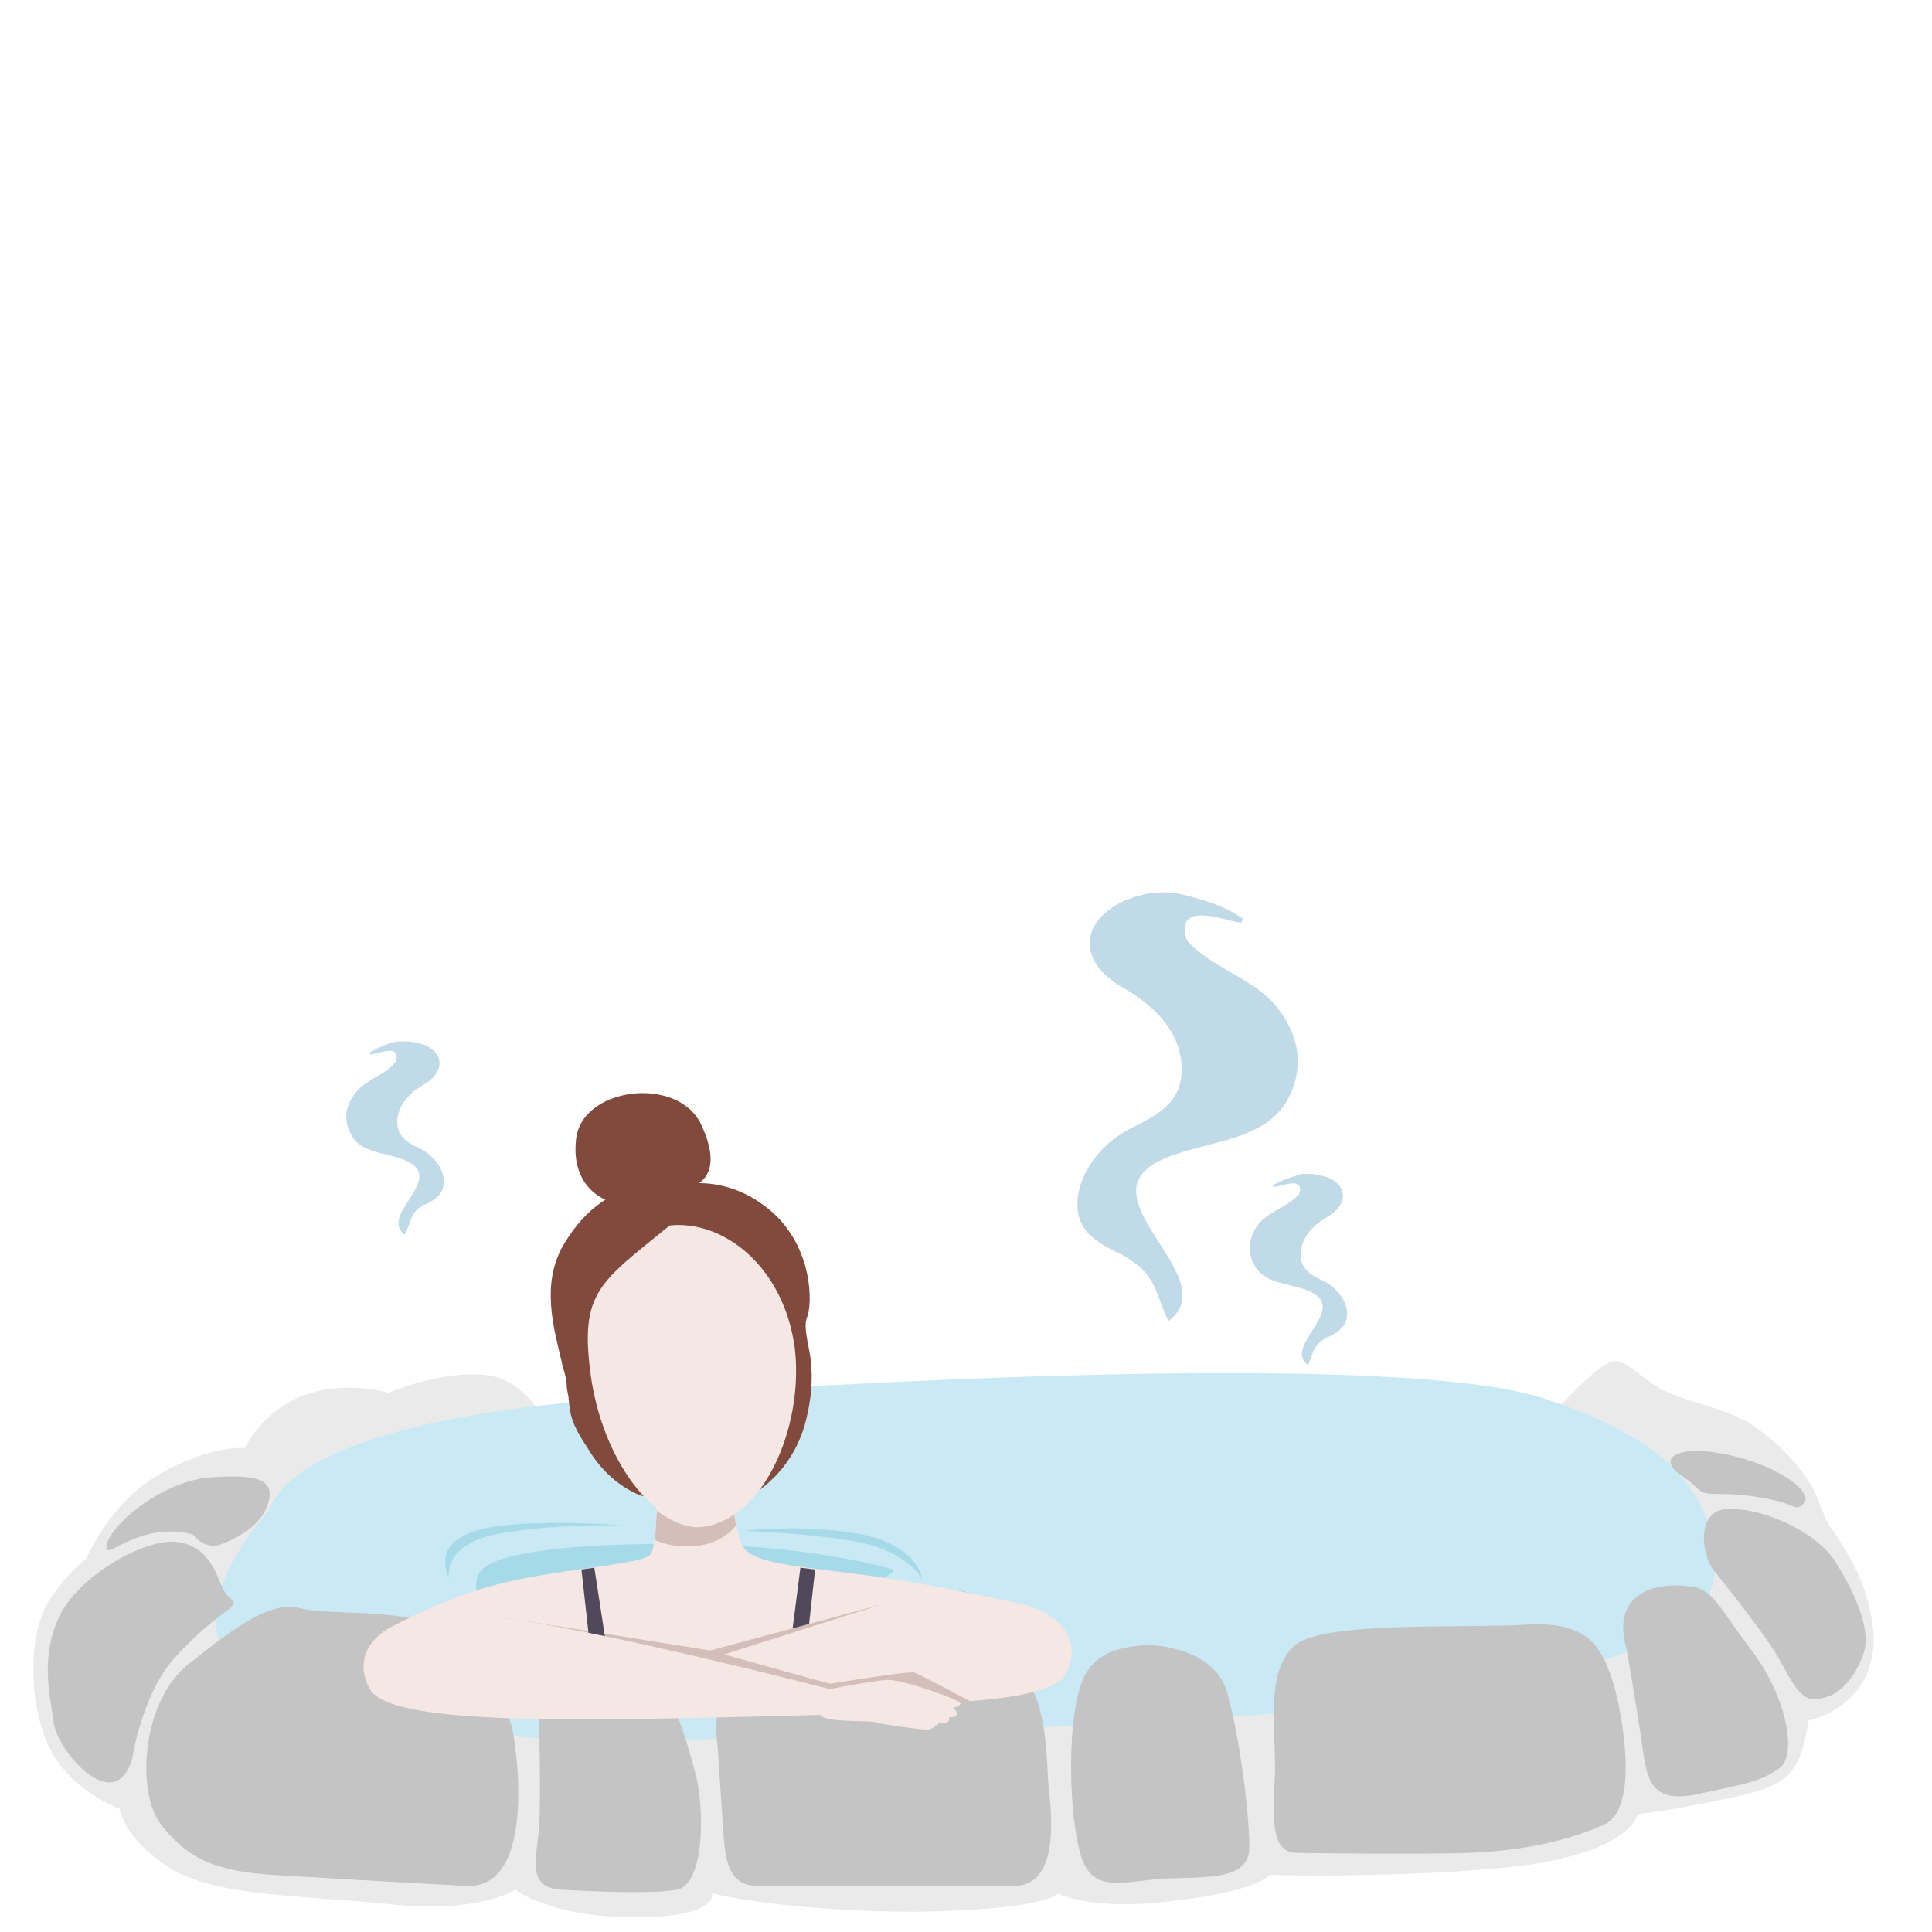 <?xml version="1.0" encoding="utf-8"?>
<!-- Generator: Adobe Illustrator 21.0.2, SVG Export Plug-In . SVG Version: 6.00 Build 0)  -->
<svg version="1.1" id="Layer_1" xmlns="http://www.w3.org/2000/svg" xmlns:xlink="http://www.w3.org/1999/xlink" x="0px" y="0px"
	 viewBox="0 0 105 105" style="enable-background:new 0 0 105 105;" xml:space="preserve">
<style type="text/css">
	.st0{fill:#EBEAEA;}
	.st1{fill:#C9E9F4;}
	.st2{fill:#A7DAE8;}
	.st3{fill:#C4C4C4;}
	.st4{fill:#C0DBE7;}
	.st5{fill:#814A3D;}
	.st6{fill:#F5E7E4;}
	.st7{fill:#51495B;}
	.st8{fill:#D3BEBA;}
</style>
<path class="st0" d="M84.9,76.3c0,0,1.9-2.1,2.7-2.3c0.8-0.2,1.6,1,2.9,1.6c1.2,0.6,2.8,0.8,4.5,1.7c1.6,1,2.8,2.4,3.3,3.2
	c0.5,0.8,0.7,1.6,1,2.2c0.3,0.6,2.2,2.7,2.5,5.9c0.3,3.2-2.1,4.6-3.5,4.9c-0.5,2.8-0.9,3.5-4.2,4.2c-3.3,0.7-5.1,0.9-5.1,0.9
	s-0.3,2-6.3,2.8c-6,0.7-13.7,0.5-13.7,0.5s-0.7,0.9-5.2,1.4c-4.5,0.6-6.3-0.4-6.3-0.4s-0.6,0.9-7.7,1c-7.1,0-11.1-1-11.1-1
	s0.4,1.3-4.2,1.3c-4.6,0-6.5-1.5-6.5-1.5s-1.9,1.3-6.7,0.8c-4.8-0.5-9.6-0.4-12.1-2c-2.5-1.6-2.7-3.2-2.7-3.2s-2.8-1-3.9-3.5
	c-1.1-2.5-1-6,0-7.7c1-1.6,2.1-2.4,2.1-2.4s1.2-3,4-4.6c2.8-1.6,4.6-1.4,4.6-1.4s1-2.1,3.3-2.9s4.5-0.1,4.5-0.1s3.3-1.4,5.7-0.9
	c2.4,0.5,3.9,4.3,3.9,4.3L84.9,76.3z"/>
<path class="st1" d="M14.7,82c0,0,0.5-4.7,18.9-6c18.4-1.3,43.3-2.3,50.3,0c7.1,2.3,9.1,5.4,9.3,8.9c0.2,3.5-3.7,5.1-12.6,6.9
	c-8.9,1.8-33.7,2.5-45.4,2.8c-11.8,0.2-21.3-2.4-23.1-5.1C10.4,86.6,14.7,82,14.7,82z"/>
<path class="st2" d="M22.7,88.6c0,0-0.1-1.2,1.9-1.3c2-0.1,0.8-1.2,1.6-2c0.8-0.8,3.9-1.4,10.5-1.4c6.6,0,11.3,1.2,11.8,1.4
	c0.4,0.2-1.4,0.6-0.4,1.2c0.9,0.6,4.7,0.2,5.6,3.1c0.8,2.8-1.7,4.3-1.8,4.4c-0.1,0.1-21.6-1.7-22.7-1.6
	C28.1,92.4,22.7,88.6,22.7,88.6z"/>
<path class="st3" d="M14.9,101.9c0,0,6.6,0.4,10.5,0.6c3.9,0.1,2.6-8.1,2.4-8.7c-0.2-0.6-1.2-4.5-4-5.5c-2.8-0.9-5.9-0.5-7.5-0.9
	c-1.6-0.4-3.5,1-6,3c-2.6,2-2.9,6.9-1.6,8.7C10.1,100.9,11.5,101.7,14.9,101.9z"/>
<path class="st3" d="M30.5,102.7c0,0,4.7,0.3,6.3,0c1.5-0.3,1.5-4.4,1-6.3c-0.5-1.9-1.2-4.3-2.3-5.2c-1.1-0.8-2.9-0.8-4.5-0.7
	c-1.6,0.1-1.7,0.9-1.7,2.3c0,1.4,0.1,4.9,0,6.6C29.1,101.2,28.7,102.6,30.5,102.7z"/>
<path class="st3" d="M39,94.9c0,0,0.2,3,0.3,4.5c0.1,1.5,0.2,3.1,1.9,3.1c1.8,0,11.5,0,13.9,0s2.1-3.6,1.9-5.3
	c-0.2-1.7,0.2-6.9-3.7-7.7c-3.9-0.8-7.7,0.2-10.5,0.4C40,90.1,38.6,91.9,39,94.9z"/>
<path class="st3" d="M62.4,89.4c0.2,0,3.6,0.1,4.3,2.6c0.7,2.5,1.2,6.6,1.2,8.4c0,1.8-2.3,1.6-4.7,1.7c-2.4,0.2-3.9,0.8-4.5-1.4
	c-0.6-2.2-0.7-6.8,0-9C59.3,89.7,61,89.5,62.4,89.4z"/>
<path class="st3" d="M70.4,100.7c0,0,6.4,0.1,9.4,0c3-0.1,5.5-0.7,7.3-1.5c1.8-0.7,1.3-4.8,0.7-7.3c-0.7-2.5-1.5-3.8-4.9-3.6
	c-3.4,0.2-10.9-0.2-12.5,1.1c-1.6,1.3-1.1,4.4-1.1,6.8C69.2,98.7,69,100.6,70.4,100.7z"/>
<path class="st3" d="M88.4,89.6c0,0,0.5,2.9,0.8,4.9c0.3,2,0.3,3.6,3.1,3c2.8-0.6,3.4-0.7,4.4-1.4c1-0.7,0.4-3.9-1.5-6.4
	c-1.9-2.5-2.1-3.4-3.5-3.5C90.1,86,87.5,86.5,88.4,89.6z"/>
<path class="st3" d="M7.2,95.5c0,0,0.5-3.3,2.2-5.3c1.7-1.9,2.8-2.5,3.2-2.9c0.3-0.4-0.2-0.3-0.5-1c-0.3-0.6-0.7-2.3-2.5-2.5
	c-1.8-0.2-5.4,1.9-6.4,4.1c-1,2.2-0.5,4.1-0.3,5.6C3,95.1,6.3,98.9,7.2,95.5z"/>
<path class="st3" d="M93.1,85.3c0,0,2.6,3.2,3.5,4.7c0.9,1.6,1.3,2.6,2.4,2.3c1.1-0.2,1.9-1.3,2.3-2.5c0.4-1.2-0.5-3.3-1.6-5
	C98.6,83.2,95.9,82,94,82C92.1,82,92.5,84.5,93.1,85.3z"/>
<path class="st3" d="M10.5,83.4c0,0,0.6,0.9,1.6,0.5c1-0.4,2.2-1.1,2.5-2.3c0.3-1.2-0.6-1.5-3.3-1.3c-2.7,0.3-5.4,2.7-5.5,3.7
	C5.6,85,7.5,82.6,10.5,83.4z"/>
<path class="st3" d="M96.7,81.6c0,0-1.5-0.4-3-0.4c-1.6,0-1-0.1-2.3-1c-1.3-0.8-0.5-1.7,2.2-1.2c2.7,0.5,4.8,1.9,4.5,2.6
	C97.7,82.2,97.5,81.8,96.7,81.6z"/>
<path class="st2" d="M40.4,83.2c0,0,3.5,0.1,6.2,0.6c2.7,0.5,3.5,2,3.5,2s-0.1-1.7-3.2-2.4C43.7,82.8,40.4,83.2,40.4,83.2z"/>
<path class="st2" d="M24.4,85.8c0,0-0.4-1.8,2.5-2.4c2.9-0.6,6.9-0.5,6.9-0.5s-3.3-0.3-6.5,0C24.1,83.3,23.9,84.6,24.4,85.8z"/>
<path class="st2" d="M52,86.4c0,0,2,1,2.8,2.2c0.8,1.2,1.2,2.3,1.2,2.3s0.1-1.2-1-2.8C53.7,86.6,52,86.4,52,86.4z"/>
<path class="st4" d="M63.5,71.8c3.1-2.3-4.4-6.5-0.7-8.6c2.2-1.2,5.7-1,7.1-3.3c1.1-1.9,0.7-3.8-0.7-5.4c-1.3-1.4-3.5-2-4.7-3.4
	c-0.8-2.5,2.9-0.7,3-1c0-0.1,0.1-0.2,0-0.2c-1-0.7-2.1-1-3.3-1.3c-0.4-0.1-0.7-0.1-1.1-0.1c-0.7,0-1.4,0.2-2.1,0.5
	c-2.4,1.2-2.3,3.3-0.1,4.6c0,0,0,0,0,0c1.6,0.9,3.1,2.2,3.3,4.1c0.2,2.1-1.1,2.8-2.7,3.6c-1.4,0.7-2.6,2-2.9,3.6
	c-0.3,1.9,0.9,2.6,2.4,3.3C62.9,69.3,62.7,70.1,63.5,71.8C63.5,71.8,63.5,71.8,63.5,71.8z"/>
<path class="st4" d="M71.1,74.2c-1.4-1,2-2.9,0.3-3.9c-1-0.6-2.6-0.4-3.2-1.5c-0.5-0.8-0.3-1.7,0.3-2.4c0.6-0.6,1.6-0.9,2.1-1.5
	c0.4-1.1-1.3-0.3-1.4-0.4c0,0,0-0.1,0-0.1c0.5-0.3,1-0.4,1.5-0.6c0.2,0,0.3,0,0.5,0c0.3,0,0.6,0.1,1,0.2c1.1,0.5,1,1.5,0,2.1
	c0,0,0,0,0,0c-0.7,0.4-1.4,1-1.5,1.9c-0.1,0.9,0.5,1.3,1.2,1.6c0.6,0.3,1.2,0.9,1.3,1.6c0.1,0.8-0.4,1.2-1.1,1.5
	C71.4,73.1,71.4,73.4,71.1,74.2C71.1,74.2,71.1,74.2,71.1,74.2z"/>
<path class="st4" d="M22,67.1c-1.4-1,2-2.9,0.3-3.9c-1-0.6-2.6-0.4-3.2-1.5c-0.5-0.9-0.3-1.7,0.3-2.4c0.6-0.7,1.6-0.9,2.1-1.6
	c0.4-1.1-1.3-0.3-1.4-0.4c0,0,0-0.1,0-0.1c0.5-0.3,1-0.5,1.5-0.6c0.2,0,0.3,0,0.5,0c0.3,0,0.7,0.1,1,0.2c1.1,0.5,1,1.5,0,2.1
	c0,0,0,0,0,0c-0.7,0.4-1.4,1-1.5,1.9c-0.1,0.9,0.5,1.3,1.2,1.6c0.6,0.3,1.2,0.9,1.3,1.6c0.1,0.9-0.4,1.2-1.1,1.5
	C22.3,65.9,22.4,66.3,22,67.1C22.1,67.1,22.1,67.1,22,67.1z"/>
<path class="st5" d="M31.3,62c-0.2,2,0.9,2.9,1.6,3.2c-0.8,0.5-1.6,1.3-2.3,2.5c-1.2,2.1-0.5,4.5-0.1,6.2c0.1,0.5,0.3,1,0.3,1.4
	c0,0.3,0.1,0.5,0.1,0.7c0.1,0.9,0.1,1.3,1.1,2.8c1.2,2,2.9,2.5,2.9,2.5l5.5,0.2c0,0,2.6-1.1,3.4-4.3c0.5-2,0.3-3.3,0.1-4.2
	c-0.1-0.6-0.2-1.1,0-1.5c0.3-1.1,0.1-4.2-2.4-6c-1.2-0.9-2.5-1.2-3.5-1.2c0.7-0.5,0.9-1.5,0.1-3.2C36.8,58.4,31.5,59.1,31.3,62z"/>
<path class="st6" d="M35.7,81.3c0,0,0,2.5-0.3,3.1c-0.2,0.6-3.7,0.7-7.5,1.5c-3.8,0.8-7.1,2.8-7.1,2.8s13.3,2.7,19.9,2.1
	c6.6-0.6,14-3.8,14-3.8s-4-0.9-7.7-1.4c-3.7-0.5-6.3-0.6-6.7-1.7c-0.4-1.1-0.5-2.4-0.5-2.4L35.7,81.3z"/>
<path class="st7" d="M43.5,85.2L43,89.1l0.9-0.2l0.4-3.6L43.5,85.2z"/>
<path class="st6" d="M32.9,91c0,0,13.1-3.4,18.7-4c5.6-0.6,7.5,1.9,6.3,4c-1.2,2.1-12.3,1.7-24.6,1.4C33.1,91.9,32.9,91,32.9,91z"/>
<path class="st6" d="M32.1,74.7c0.6,4.5,3.4,8.5,6.3,8.2c2.9-0.3,5.3-5.1,4.8-9.6c-0.6-4.5-3.9-7-6.8-6.7
	C32.6,69.7,31.5,70.2,32.1,74.7z"/>
<path class="st8" d="M37.3,89.9l-10-2l11.3,1.8L37.3,89.9z"/>
<path class="st8" d="M35.7,82.1c0,0,1.1,0.9,2.2,0.9c1.1,0,2-0.7,2-0.7l0.1,0.6c0,0-0.6,0.9-2,1.1c-1.4,0.2-2.4-0.3-2.4-0.3
	L35.7,82.1z"/>
<path class="st7" d="M32.3,85.2l0.6,3.9L32,88.9l-0.4-3.6L32.3,85.2z"/>
<path class="st8" d="M36.9,89.8l1.7-0.1c0,0,6.4,1.8,6.5,1.8c0.1,0,4.3-0.7,4.6-0.6c0.3,0.1,3.1,1.6,3.1,1.6l-0.7,0.1H44l-6.4-1.4
	C37.5,91.1,36.4,90,36.9,89.8z"/>
<path class="st6" d="M45.1,91.8c0,0-13.1-3.4-18.7-4c-5.6-0.6-7.5,1.9-6.3,4c1.2,2.1,12.3,1.7,24.6,1.4
	C44.8,92.7,45.1,91.8,45.1,91.8z"/>
<path class="st6" d="M44.6,91.9c0,0,2.9-0.6,3.7-0.6c0.8,0,4,1.1,3.9,1.3c-0.1,0.2-0.4,0.2-0.4,0.2s0.3,0.3,0.2,0.4
	c-0.2,0.2-0.4,0.1-0.4,0.1s0,0.2-0.1,0.3c-0.1,0.1-0.4,0-0.4,0S50.7,94,50.4,94c-0.4,0-2.6-0.3-2.8-0.4c-0.3-0.1-2.5,0-2.9-0.3
	C44.1,92.9,44.6,91.9,44.6,91.9z"/>
<path class="st8" d="M38.6,89.7l9.3-2.5l-8.5,2.7C39.4,89.9,38.4,90.1,38.6,89.7z"/>
</svg>
